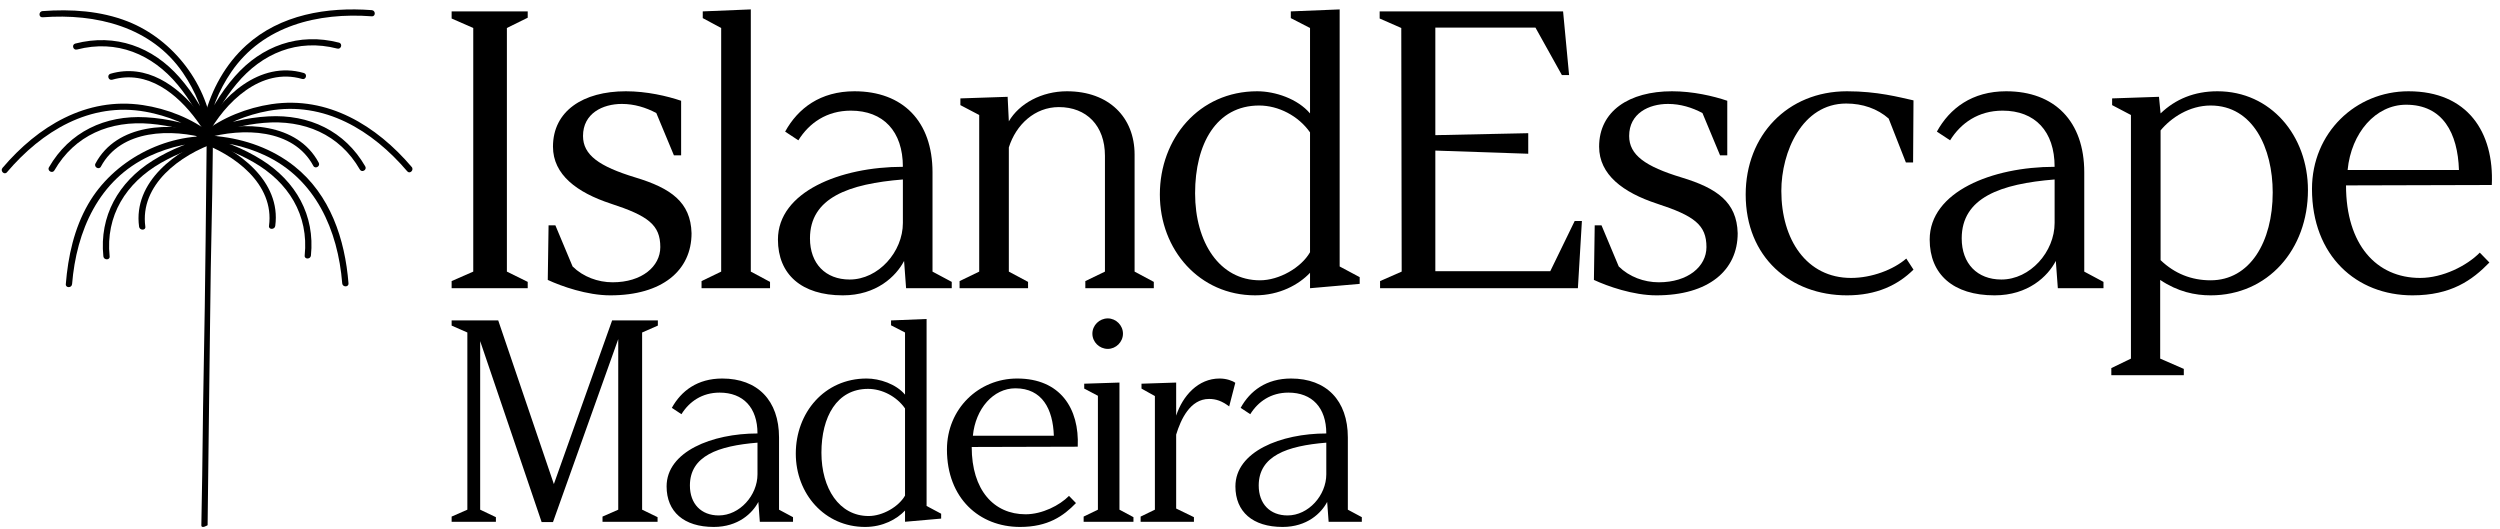<svg width="189" height="40" viewBox="0 0 189 40" fill="none" xmlns="http://www.w3.org/2000/svg">
<g clip-path="url(#clip0_9255_634)">
<path d="M34.143 21.789V21.25L35.778 20.533V2.116L34.143 1.399V0.86H39.895V1.339L38.321 2.116V20.533L39.895 21.31V21.789H34.143Z" fill="black"/>
<path d="M46.135 22.328C44.378 22.328 42.441 21.64 41.411 21.162L41.472 17.036H41.987L43.288 20.145C44.076 20.922 45.196 21.341 46.316 21.341C48.526 21.341 49.919 20.145 49.919 18.68C49.919 17.006 49.011 16.318 46.165 15.391C43.622 14.554 41.805 13.209 41.805 11.086C41.805 8.395 44.076 6.9 47.315 6.9C48.89 6.9 50.434 7.259 51.493 7.618V11.744H50.948L49.616 8.545C48.829 8.126 47.951 7.857 47.012 7.857C45.559 7.857 44.076 8.575 44.076 10.279C44.076 11.714 45.287 12.581 48.042 13.418C50.706 14.225 52.22 15.272 52.281 17.634C52.281 20.444 50.071 22.328 46.135 22.328Z" fill="black"/>
<path d="M53.037 21.789V21.251L54.521 20.534V2.117L53.128 1.369V0.861L56.761 0.711V20.534L58.214 21.311V21.789H53.037Z" fill="black"/>
<path d="M63.717 22.328C60.598 22.328 58.812 20.743 58.812 18.112C58.812 14.494 63.535 12.611 68.258 12.611C68.258 9.92 66.775 8.365 64.322 8.365C62.506 8.365 61.173 9.292 60.356 10.608L59.357 9.95C60.326 8.186 62.021 6.9 64.595 6.9C68.258 6.9 70.498 9.173 70.498 13.029V20.534L71.952 21.311V21.789H68.5L68.349 19.726C67.743 20.892 66.26 22.328 63.717 22.328ZM64.232 21.132C66.411 21.132 68.258 19.039 68.258 16.856V13.568C64.171 13.896 61.234 14.943 61.234 18.022C61.234 19.936 62.415 21.132 64.232 21.132Z" fill="black"/>
<path d="M72.544 21.789V21.251L74.028 20.534V8.694L72.605 7.947V7.439L76.177 7.319L76.268 9.173C77.055 7.827 78.75 6.9 80.658 6.9C83.837 6.9 85.775 8.874 85.775 11.684V20.534L87.228 21.311V21.789H82.051V21.251L83.534 20.534V11.774C83.534 9.501 82.142 8.096 80.052 8.096C78.236 8.096 76.813 9.412 76.268 11.146V20.534L77.721 21.311V21.789H72.544Z" fill="black"/>
<path d="M94.89 22.327C90.682 22.327 87.685 18.889 87.685 14.704C87.685 10.458 90.652 6.9 95.042 6.9C96.404 6.9 98.1 7.468 99.038 8.574V2.117L97.585 1.369V0.861L101.278 0.711V20.145L102.792 20.952V21.46L99.038 21.789V20.623C98.19 21.52 96.737 22.327 94.89 22.327ZM95.254 21.191C96.707 21.191 98.372 20.235 99.038 19.069V10.009C98.16 8.754 96.646 7.977 95.193 7.977C91.954 7.977 90.349 10.877 90.349 14.614C90.349 18.321 92.196 21.191 95.254 21.191Z" fill="black"/>
<path d="M104.333 21.789V21.25L105.967 20.533L105.937 2.116L104.302 1.399V0.86H118.169L118.623 5.674H118.078L116.08 2.086H108.511V10.218L115.535 10.069V11.623L108.511 11.384V20.503H117.2L119.047 16.706H119.592L119.289 21.789H104.333Z" fill="black"/>
<path d="M125.223 22.328C123.467 22.328 121.529 21.64 120.5 21.162L120.56 17.036H121.075L122.377 20.145C123.164 20.922 124.285 21.341 125.405 21.341C127.615 21.341 129.008 20.145 129.008 18.68C129.008 17.006 128.099 16.318 125.253 15.391C122.71 14.554 120.893 13.209 120.893 11.086C120.893 8.395 123.164 6.9 126.404 6.9C127.978 6.9 129.522 7.259 130.582 7.618V11.744H130.037L128.705 8.545C127.917 8.126 127.04 7.857 126.101 7.857C124.648 7.857 123.164 8.575 123.164 10.279C123.164 11.714 124.375 12.581 127.131 13.418C129.795 14.225 131.309 15.272 131.369 17.634C131.369 20.444 129.159 22.328 125.223 22.328Z" fill="black"/>
<path d="M139.634 22.328C135.365 22.328 131.974 19.457 131.974 14.704C131.974 10.249 135.123 6.9 139.634 6.9C141.935 6.9 143.57 7.349 144.66 7.588L144.63 12.282H144.085L142.783 8.963C141.935 8.216 140.815 7.827 139.574 7.827C136.243 7.827 134.669 11.475 134.669 14.435C134.669 18.112 136.576 21.012 139.937 21.012C141.511 21.012 143.146 20.384 144.115 19.547L144.66 20.384C143.479 21.55 141.875 22.328 139.634 22.328Z" fill="black"/>
<path d="M150.788 22.328C147.67 22.328 145.884 20.743 145.884 18.112C145.884 14.494 150.607 12.611 155.329 12.611C155.329 9.92 153.846 8.365 151.394 8.365C149.577 8.365 148.245 9.292 147.428 10.608L146.428 9.95C147.397 8.186 149.093 6.9 151.666 6.9C155.329 6.9 157.57 9.173 157.57 13.029V20.534L159.023 21.311V21.789H155.572L155.42 19.726C154.815 20.892 153.331 22.328 150.788 22.328ZM151.303 21.132C153.483 21.132 155.329 19.039 155.329 16.856V13.568C151.242 13.896 148.305 14.943 148.305 18.022C148.305 19.936 149.486 21.132 151.303 21.132Z" fill="black"/>
<path d="M159.616 28.367V27.829L161.099 27.111V8.694L159.676 7.947V7.439L163.219 7.319L163.34 8.575C164.46 7.498 165.883 6.9 167.639 6.9C171.666 6.9 174.481 10.249 174.481 14.375C174.481 18.859 171.454 22.328 167.124 22.328C165.943 22.328 164.642 22.058 163.31 21.162V27.111L165.096 27.889V28.367H159.616ZM167.124 21.191C170.091 21.191 171.817 18.291 171.817 14.554C171.817 11.206 170.334 7.977 167.124 7.977C165.519 7.977 164.127 8.904 163.34 9.86V19.667C164.399 20.683 165.671 21.191 167.124 21.191Z" fill="black"/>
<path d="M182.385 22.328C178.146 22.328 174.786 19.338 174.786 14.285C174.786 10.04 178.086 6.9 182.082 6.9C186.563 6.9 188.562 10.01 188.38 13.986L177.359 14.016C177.359 18.501 179.66 21.012 182.96 21.012C184.686 21.012 186.503 20.085 187.472 19.099L188.198 19.846C186.896 21.191 185.291 22.328 182.385 22.328ZM177.48 12.85H185.897C185.806 10.069 184.686 7.917 181.901 7.917C179.599 7.917 177.753 10.04 177.48 12.85Z" fill="black"/>
<path d="M40.947 39.468L36.301 25.789V38.532L37.49 39.098V39.446H34.143V39.054L35.332 38.532V25.137L34.143 24.615V24.224H37.666L41.872 36.597L46.276 24.224H49.734V24.615L48.544 25.137V38.532L49.712 39.098V39.446H45.55V39.054L46.739 38.532V25.637L41.806 39.468H40.947Z" fill="black"/>
<path d="M53.962 39.837C51.694 39.837 50.395 38.684 50.395 36.771C50.395 34.14 53.83 32.77 57.266 32.77C57.266 30.812 56.186 29.682 54.403 29.682C53.082 29.682 52.112 30.356 51.518 31.313L50.791 30.834C51.496 29.551 52.729 28.616 54.601 28.616C57.266 28.616 58.895 30.269 58.895 33.074V38.532L59.952 39.098V39.446H57.442L57.332 37.945C56.891 38.793 55.812 39.837 53.962 39.837ZM54.337 38.967C55.922 38.967 57.266 37.445 57.266 35.858V33.465C54.293 33.705 52.157 34.466 52.157 36.706C52.157 38.097 53.016 38.967 54.337 38.967Z" fill="black"/>
<path d="M65.403 39.837C62.343 39.837 60.162 37.336 60.162 34.292C60.162 31.204 62.32 28.616 65.513 28.616C66.504 28.616 67.738 29.029 68.42 29.834V25.137L67.363 24.593V24.224L70.05 24.115V38.25L71.151 38.837V39.206L68.42 39.446V38.597C67.803 39.25 66.747 39.837 65.403 39.837ZM65.668 39.011C66.725 39.011 67.936 38.315 68.42 37.467V30.878C67.782 29.964 66.681 29.399 65.624 29.399C63.267 29.399 62.1 31.508 62.1 34.227C62.1 36.923 63.444 39.011 65.668 39.011Z" fill="black"/>
<path d="M77.116 39.837C74.033 39.837 71.589 37.663 71.589 33.987C71.589 30.899 73.989 28.616 76.896 28.616C80.155 28.616 81.609 30.878 81.477 33.77L73.461 33.792C73.461 37.054 75.134 38.88 77.535 38.88C78.79 38.88 80.111 38.206 80.816 37.489L81.344 38.032C80.397 39.011 79.23 39.837 77.116 39.837ZM73.549 32.944H79.671C79.604 30.921 78.79 29.356 76.764 29.356C75.09 29.356 73.747 30.899 73.549 32.944Z" fill="black"/>
<path d="M83.751 26.376C83.112 26.376 82.584 25.855 82.584 25.224C82.584 24.593 83.112 24.071 83.751 24.071C84.367 24.071 84.896 24.593 84.896 25.224C84.896 25.855 84.367 26.376 83.751 26.376ZM81.923 39.446V39.054L83.002 38.532V29.921L81.967 29.377V29.008L84.631 28.921V38.532L85.689 39.098V39.446H81.923Z" fill="black"/>
<path d="M86.231 39.446V39.054L87.31 38.532V29.943L86.297 29.377V29.008L88.918 28.921V31.421C89.424 29.899 90.592 28.616 92.199 28.616C92.728 28.616 93.19 28.79 93.388 28.942L92.926 30.726C92.375 30.312 91.935 30.16 91.406 30.16C89.975 30.16 89.27 31.704 88.918 32.857V38.445L90.261 39.098V39.446H86.231Z" fill="black"/>
<path d="M96.964 39.837C94.696 39.837 93.397 38.684 93.397 36.771C93.397 34.14 96.832 32.77 100.268 32.77C100.268 30.812 99.189 29.682 97.405 29.682C96.084 29.682 95.115 30.356 94.52 31.313L93.793 30.834C94.498 29.551 95.731 28.616 97.603 28.616C100.268 28.616 101.897 30.269 101.897 33.074V38.532L102.954 39.098V39.446H100.444L100.334 37.945C99.893 38.793 98.814 39.837 96.964 39.837ZM97.339 38.967C98.924 38.967 100.268 37.445 100.268 35.858V33.465C97.294 33.705 95.159 34.466 95.159 36.706C95.159 38.097 96.017 38.967 97.339 38.967Z" fill="black"/>
<path d="M26.347 21.424C26.081 18.088 24.974 14.724 22.25 12.563C20.591 11.249 18.529 10.512 16.426 10.299C15.966 10.253 15.495 10.221 15.034 10.251C14.786 10.267 14.691 10.662 14.97 10.711C16.426 10.963 17.88 11.524 19.152 12.253C21.803 13.771 23.352 16.245 23.034 19.32C23.003 19.619 23.475 19.617 23.506 19.32C23.823 16.272 22.367 13.707 19.788 12.089C18.39 11.211 16.733 10.543 15.095 10.26L15.032 10.72C16.705 10.611 18.506 11.036 20.009 11.733C23.866 13.524 25.55 17.406 25.872 21.424C25.896 21.723 26.37 21.725 26.345 21.424H26.347Z" fill="black"/>
<path d="M14.972 10.714C17.704 11.643 20.767 13.905 20.336 17.08C20.296 17.377 20.769 17.375 20.809 17.08C21.268 13.692 18.01 11.256 15.097 10.263C14.809 10.165 14.684 10.617 14.97 10.714H14.972Z" fill="black"/>
<path d="M31.126 12.625C28.465 9.498 24.79 7.24 20.526 7.873C18.701 8.145 16.79 8.885 15.345 10.045C15.124 10.224 15.405 10.519 15.631 10.412C16.958 9.786 18.486 9.416 19.945 9.289C22.976 9.028 25.668 10.146 27.205 12.816C27.355 13.077 27.764 12.843 27.614 12.58C26.07 9.901 23.369 8.624 20.289 8.798C18.627 8.891 16.9 9.298 15.392 10.008L15.678 10.374C16.958 9.345 18.687 8.669 20.304 8.379C24.518 7.621 28.159 9.861 30.789 12.952C30.985 13.183 31.32 12.85 31.124 12.621L31.126 12.625Z" fill="black"/>
<path d="M15.574 10.444C18.336 9.643 22.176 9.709 23.688 12.539C23.831 12.805 24.238 12.569 24.097 12.303C22.482 9.278 18.416 9.131 15.449 9.991C15.157 10.075 15.28 10.528 15.575 10.442L15.574 10.444Z" fill="black"/>
<path d="M28.105 0.766C24.724 0.512 21.194 1.095 18.617 3.425C17.049 4.842 15.991 6.766 15.467 8.79C15.355 9.226 15.257 9.675 15.217 10.123C15.192 10.399 15.601 10.422 15.683 10.186C16.157 8.806 16.955 7.463 17.886 6.34C19.807 4.022 22.499 2.897 25.5 3.673C25.795 3.75 25.92 3.3 25.627 3.223C22.6 2.44 19.785 3.464 17.761 5.767C16.673 7.004 15.764 8.505 15.226 10.062L15.692 10.125C15.84 8.477 16.562 6.787 17.491 5.432C19.879 1.941 24.047 0.929 28.105 1.233C28.41 1.256 28.408 0.788 28.105 0.766Z" fill="black"/>
<path d="M15.661 10.251C17.008 7.739 19.732 5.065 22.842 5.969C23.136 6.055 23.261 5.603 22.969 5.519C19.645 4.552 16.703 7.31 15.253 10.015C15.11 10.281 15.519 10.517 15.662 10.251H15.661Z" fill="black"/>
<path d="M5.449 21.485C5.772 17.466 7.455 13.585 11.313 11.794C12.816 11.096 14.617 10.669 16.29 10.78L16.226 10.321C14.586 10.603 12.931 11.272 11.534 12.149C8.956 13.769 7.5 16.334 7.815 19.381C7.846 19.677 8.321 19.681 8.288 19.381C7.969 16.306 9.519 13.832 12.169 12.314C13.442 11.585 14.896 11.021 16.351 10.771C16.628 10.723 16.54 10.328 16.288 10.312C12.464 10.061 8.541 12.167 6.666 15.432C5.603 17.28 5.143 19.383 4.975 21.483C4.951 21.783 5.424 21.782 5.447 21.483L5.449 21.485Z" fill="black"/>
<path d="M16.226 10.322C13.313 11.315 10.055 13.751 10.515 17.139C10.554 17.432 11.029 17.438 10.987 17.139C10.556 13.966 13.621 11.703 16.351 10.773C16.637 10.675 16.514 10.224 16.224 10.322H16.226Z" fill="black"/>
<path d="M0.526 13.021C3.154 9.931 6.801 7.684 11.011 8.448C12.628 8.741 14.357 9.413 15.637 10.443L15.923 10.076C14.415 9.367 12.688 8.959 11.026 8.866C7.946 8.693 5.245 9.969 3.701 12.649C3.551 12.91 3.96 13.146 4.11 12.885C5.647 10.217 8.341 9.093 11.37 9.358C12.829 9.485 14.355 9.855 15.684 10.48C15.909 10.586 16.195 10.293 15.97 10.114C14.525 8.952 12.614 8.212 10.789 7.942C6.524 7.307 2.848 9.565 0.189 12.694C-0.006 12.922 0.327 13.255 0.524 13.024L0.526 13.021Z" fill="black"/>
<path d="M15.866 10.051C12.897 9.189 8.832 9.337 7.218 12.362C7.076 12.629 7.484 12.865 7.627 12.598C9.138 9.767 12.978 9.7 15.741 10.503C16.034 10.589 16.159 10.137 15.867 10.053L15.866 10.051Z" fill="black"/>
<path d="M3.214 1.307C7.273 1.003 11.44 2.015 13.828 5.503C14.757 6.858 15.479 8.547 15.628 10.195L16.093 10.133C15.557 8.574 14.646 7.076 13.559 5.837C11.536 3.533 8.718 2.51 5.692 3.293C5.397 3.37 5.522 3.82 5.819 3.744C8.819 2.968 11.513 4.092 13.434 6.411C14.364 7.534 15.162 8.876 15.637 10.256C15.718 10.49 16.127 10.473 16.102 10.194C15.767 6.463 13.146 2.991 9.643 1.616C7.606 0.819 5.381 0.678 3.214 0.839C2.912 0.862 2.91 1.328 3.214 1.305V1.307Z" fill="black"/>
<path d="M8.478 6.029C11.156 5.249 13.428 7.108 14.903 9.134C15.103 9.405 15.291 9.686 15.465 9.974C15.521 10.065 15.675 10.442 15.628 10.194C15.651 10.321 15.624 10.478 15.624 10.607C15.599 13.104 15.572 15.6 15.546 18.097C15.459 26.392 15.374 27.641 15.287 35.936C15.265 38.053 15.244 37.588 15.222 39.705C15.218 40.005 15.695 39.705 15.695 39.705C15.756 33.745 15.818 30.369 15.881 24.409C15.954 17.446 16.026 17.529 16.098 10.566C16.107 9.758 15.501 9.121 15.014 8.499C13.421 6.466 11.066 4.786 8.354 5.574C8.062 5.658 8.185 6.111 8.48 6.025L8.478 6.029Z" fill="black"/>
</g>
<defs>
<clipPath id="clip0_9255_634">
<rect width="188.705" height="39.456" fill="white" transform="translate(0 0.543)"/>
</clipPath>
</defs>
</svg>
